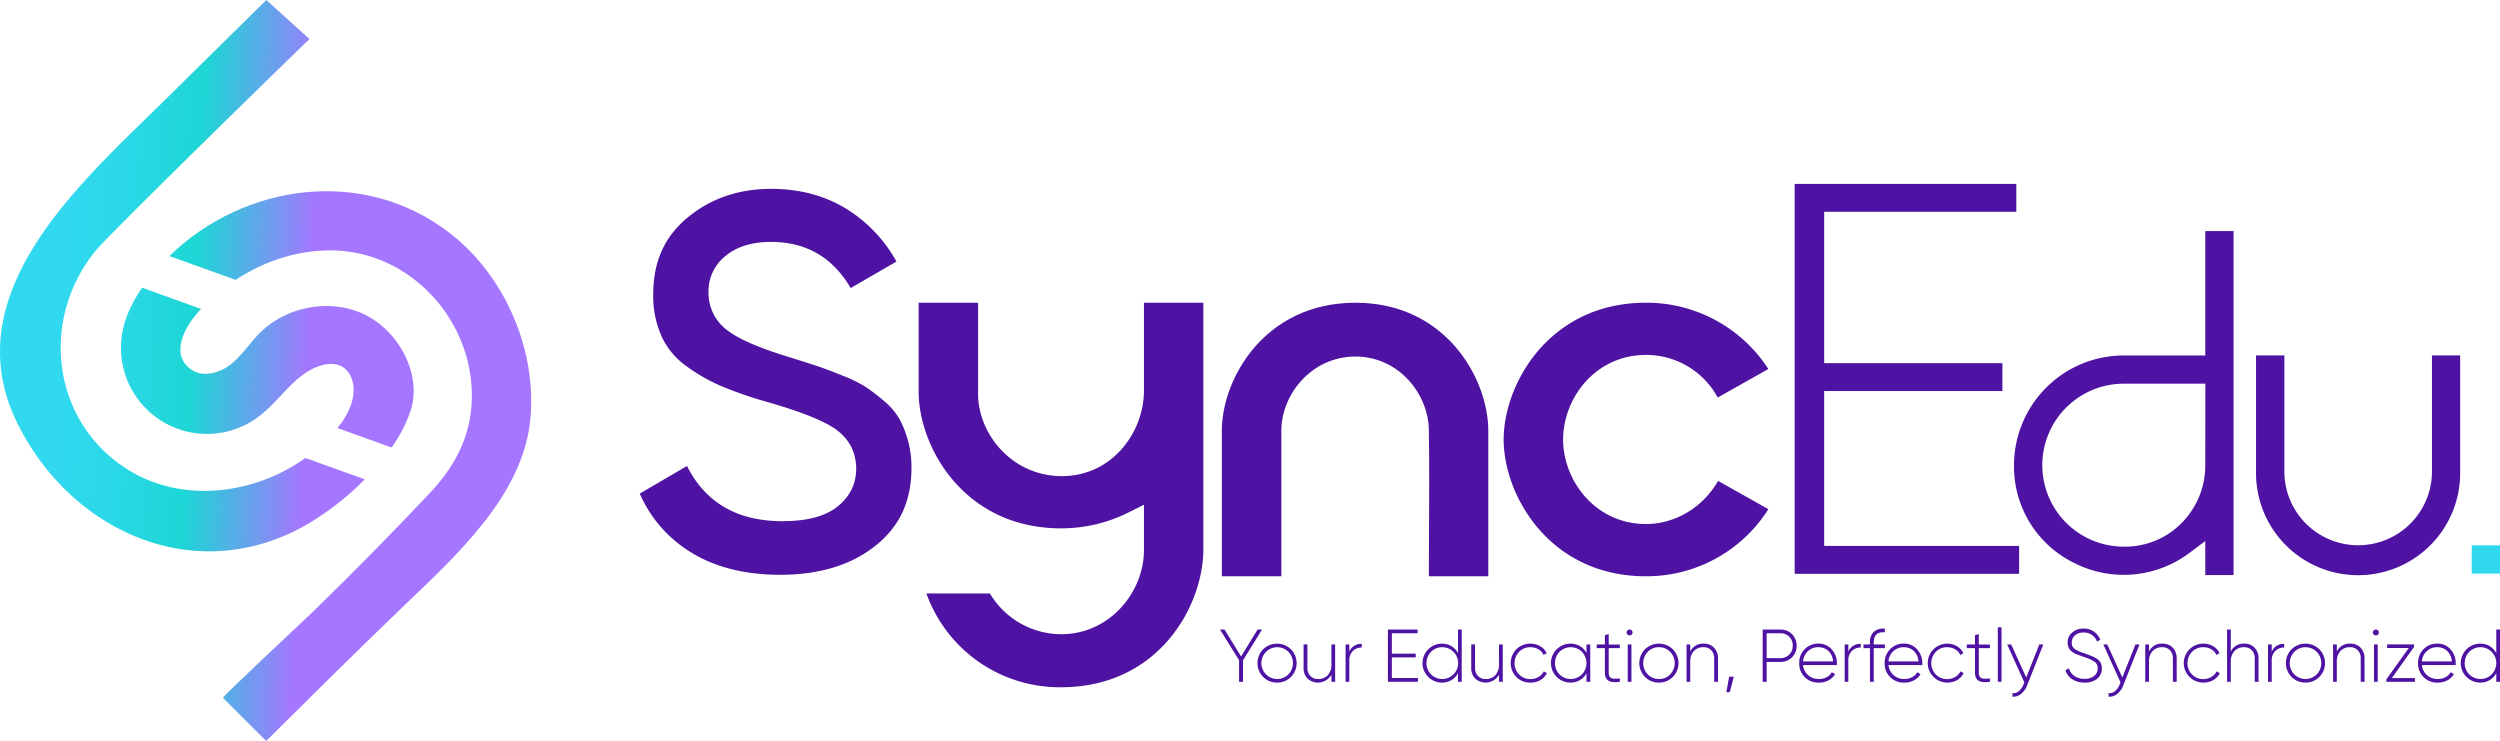 <svg id="Layer_1" data-name="Layer 1" xmlns="http://www.w3.org/2000/svg" xmlns:xlink="http://www.w3.org/1999/xlink" viewBox="0 0 1075.73 318.8"><defs><style>.cls-1{fill:#4e13a3;}.cls-2{fill:#30d9ef;}.cls-3{fill:url(#linear-gradient);}.cls-4{fill:url(#linear-gradient-2);}.cls-5{fill:url(#linear-gradient-3);}</style><linearGradient id="linear-gradient" x1="417.08" y1="424.92" x2="532.15" y2="430.54" gradientUnits="userSpaceOnUse"><stop offset="0" stop-color="#30d9ef"/><stop offset="0.21" stop-color="#29d8e6"/><stop offset="0.46" stop-color="#1dd6d5"/><stop offset="0.56" stop-color="#39c2de"/><stop offset="0.79" stop-color="#8090f3"/><stop offset="0.9" stop-color="#a576ff"/></linearGradient><linearGradient id="linear-gradient-2" x1="415.18" y1="463.73" x2="530.26" y2="469.35" xlink:href="#linear-gradient"/><linearGradient id="linear-gradient-3" x1="413.15" y1="505.32" x2="528.23" y2="510.93" xlink:href="#linear-gradient"/></defs><path class="cls-1" d="M772.91,489.45a28.77,28.77,0,0,0-6.33-7.21,79.91,79.91,0,0,0-8.06-6.15,61.48,61.48,0,0,0-9.81-4.76c-4.49-1.81-8.05-3.16-10.58-4s-6.51-2.11-11.62-3.71c-13.16-4-22-7.79-26.86-11.45a20,20,0,0,1-8.54-16.71,19.44,19.44,0,0,1,7.7-15.89c4.78-3.81,11.26-5.74,19.24-5.74,15.05,0,26.56,6.68,34.23,19.86L772,422.28a61.91,61.91,0,0,0-20.49-22C742,394.11,730.72,391,718.05,391c-14.06,0-26.22,4.21-36.14,12.52s-14.58,19-14.58,32.89A42.44,42.44,0,0,0,671,454.64a32.22,32.22,0,0,0,10.43,12.53,77.46,77.46,0,0,0,14.77,8.53,170.42,170.42,0,0,0,18.65,6.57c14.17,4,23.86,7.68,29.6,11.25,6.68,4.14,10.21,10.33,10.21,17.9,0,6.66-2.81,12.22-8.35,16.53C741,532,733.37,534,722.87,534c-19.36,0-33.15-8-41-23.76l-20.33,11.89a55.31,55.31,0,0,0,20.79,24.49c10.58,6.93,23.9,10.45,39.61,10.45,17,0,30.85-4.27,41.26-12.7s15.25-19.23,15.25-33.45a43.6,43.6,0,0,0-5.51-21.48Z" transform="translate(-386.25 -309.74)"/><path class="cls-1" d="M807.11,479.25V440H781.53v38.23c0,23.73,19.47,58.85,61.27,58.85a64.64,64.64,0,0,0,28.81-6.72l6.87-3.44v19.72c0,17.41-14.34,36-35.68,36a35.86,35.86,0,0,1-30.55-17.44l0-.1H784.87a60.93,60.93,0,0,0,57.93,40.36c41.73,0,60.94-34.45,61.25-58.92V440H878.48v37.88c0,17.66-13.51,36.73-35.34,36.73C821.59,514.6,807.11,496.32,807.11,479.25Z" transform="translate(-386.25 -309.74)"/><path class="cls-1" d="M969.51,440C930.29,440,912,472.85,912,495.06V557.7H937.6V495.06c0-15.4,12.82-31.9,31.91-31.9,18.88,0,31.56,16.5,31.56,31.9.23,14.31.15,29.16.08,42.27,0,6.82-.08,13.62-.08,20.37h25.58V495.06C1026.65,472.85,1008.49,440,969.51,440Z" transform="translate(-386.25 -309.74)"/><path class="cls-1" d="M1094.53,535.22c-22,0-35.69-18.88-35.69-36.37s13.64-36.38,35.69-36.38a35,35,0,0,1,30.58,17.84l.28.47,21.77-12.26A62.42,62.42,0,0,0,1094.53,440c-41.79,0-61.27,35.12-61.27,58.86s19.48,58.85,61.27,58.85a62.07,62.07,0,0,0,52.64-28.87l-21.64-12.18-.41.71C1118.49,528.4,1106.78,535.22,1094.53,535.22Z" transform="translate(-386.25 -309.74)"/><path class="cls-1" d="M929.3,580.63l-8.19,13.22v9.25h-1.7v-9.25l-8.19-13.22h1.93l7.13,11.57,7.09-11.57Z" transform="translate(-386.25 -309.74)"/><path class="cls-1" d="M935.78,603.45a8.24,8.24,0,0,1-6-2.42,8.46,8.46,0,0,1,0-11.91,8.55,8.55,0,0,1,11.94,0,8.44,8.44,0,0,1,0,11.91A8.16,8.16,0,0,1,935.78,603.45ZM931,599.92a6.83,6.83,0,0,0,9.64,0,7,7,0,0,0,0-9.7,6.83,6.83,0,0,0-9.64,0,6.93,6.93,0,0,0,0,9.7Z" transform="translate(-386.25 -309.74)"/><path class="cls-1" d="M959.15,587.05h1.6V603.1h-1.6v-3.05a6.64,6.64,0,0,1-10.29,1.65,6.47,6.47,0,0,1-1.69-4.67v-10h1.64v10a5,5,0,0,0,1.24,3.56,4.52,4.52,0,0,0,3.48,1.32,5.38,5.38,0,0,0,4.05-1.64,6.62,6.62,0,0,0,1.57-4.75Z" transform="translate(-386.25 -309.74)"/><path class="cls-1" d="M966.85,590.19a5.33,5.33,0,0,1,5.36-3.37v1.54a5.36,5.36,0,0,0-3.82,1.46,5.77,5.77,0,0,0-1.54,4.35v8.93h-1.6V587.05h1.6Z" transform="translate(-386.25 -309.74)"/><path class="cls-1" d="M985.15,601.49h11.23v1.61H983.45V580.63h12.77v1.6H985.15V591h10.27v1.61H985.15Z" transform="translate(-386.25 -309.74)"/><path class="cls-1" d="M1013.62,580.63h1.6V603.1h-1.6v-3.73a7.49,7.49,0,0,1-2.81,3,7.84,7.84,0,0,1-4.09,1.09,8.38,8.38,0,0,1,0-16.76,7.84,7.84,0,0,1,4.09,1.09,7.49,7.49,0,0,1,2.81,3ZM1002,599.92a6.87,6.87,0,0,0,9.67,0,6.84,6.84,0,0,0-4.84-11.69,6.58,6.58,0,0,0-4.83,2,7,7,0,0,0,0,9.7Z" transform="translate(-386.25 -309.74)"/><path class="cls-1" d="M1031.27,587.05h1.61V603.1h-1.61v-3.05A6.63,6.63,0,0,1,1021,601.7a6.42,6.42,0,0,1-1.69-4.67v-10h1.64v10a5,5,0,0,0,1.23,3.56,4.56,4.56,0,0,0,3.49,1.32,5.37,5.37,0,0,0,4-1.64,6.58,6.58,0,0,0,1.57-4.75Z" transform="translate(-386.25 -309.74)"/><path class="cls-1" d="M1044.72,603.45a8.16,8.16,0,0,1-6-2.41,8.6,8.6,0,0,1,0-11.94,8.71,8.71,0,0,1,10.27-1.3,6.66,6.66,0,0,1,2.76,3l-1.31.77a5.42,5.42,0,0,0-2.23-2.44,6.69,6.69,0,0,0-3.46-.9,6.53,6.53,0,0,0-4.84,2,7,7,0,0,0,0,9.72,6.53,6.53,0,0,0,4.84,2,6.69,6.69,0,0,0,3.46-.9,6,6,0,0,0,2.32-2.44l1.35.8a7.25,7.25,0,0,1-2.87,3A8.31,8.31,0,0,1,1044.72,603.45Z" transform="translate(-386.25 -309.74)"/><path class="cls-1" d="M1068.9,587.05h1.63V603.1h-1.63v-3.63a7.64,7.64,0,0,1-2.83,2.92,7.86,7.86,0,0,1-4.08,1.06,8.38,8.38,0,0,1,0-16.76,8,8,0,0,1,4.08,1.06,7.64,7.64,0,0,1,2.83,2.92Zm-11.61,12.87a6.84,6.84,0,0,0,9.65,0,7,7,0,0,0,0-9.7,6.84,6.84,0,0,0-9.65,0,7,7,0,0,0,0,9.7Z" transform="translate(-386.25 -309.74)"/><path class="cls-1" d="M1083.24,588.62h-4.78v10.43a3.11,3.11,0,0,0,.51,2,2.17,2.17,0,0,0,1.58.69,15.09,15.09,0,0,0,2.69-.08v1.45q-3.24.48-4.83-.45t-1.59-3.6V588.62h-3.53v-1.57h3.53v-4l1.64-.48v4.5h4.78Z" transform="translate(-386.25 -309.74)"/><path class="cls-1" d="M1088.35,582.79a1.28,1.28,0,0,1-1.8,0,1.19,1.19,0,0,1-.38-.91,1.15,1.15,0,0,1,.38-.88,1.28,1.28,0,0,1,1.8,0,1.19,1.19,0,0,1,.38.88A1.22,1.22,0,0,1,1088.35,582.79Zm-1.7,20.31V587.05h1.6V603.1Z" transform="translate(-386.25 -309.74)"/><path class="cls-1" d="M1100.1,603.45a8.22,8.22,0,0,1-6-2.42,8.44,8.44,0,0,1,0-11.91,8.55,8.55,0,0,1,11.94,0,8.44,8.44,0,0,1,0,11.91A8.18,8.18,0,0,1,1100.1,603.45Zm-4.84-3.53a6.55,6.55,0,0,0,4.84,2,6.47,6.47,0,0,0,4.81-2,7,7,0,0,0,0-9.7,6.5,6.5,0,0,0-4.81-2,6.59,6.59,0,0,0-4.84,2,7,7,0,0,0,0,9.7Z" transform="translate(-386.25 -309.74)"/><path class="cls-1" d="M1119.26,586.69a6,6,0,0,1,4.54,1.75,6.48,6.48,0,0,1,1.69,4.67v10h-1.64v-10a5,5,0,0,0-1.24-3.56,4.52,4.52,0,0,0-3.48-1.32,5.34,5.34,0,0,0-4,1.64,6.59,6.59,0,0,0-1.58,4.75v8.48h-1.6V587.05h1.6v3.05A6,6,0,0,1,1119.26,586.69Z" transform="translate(-386.25 -309.74)"/><path class="cls-1" d="M1132.29,600.91l-1.73,6.68h-1.48l1.22-6.68Z" transform="translate(-386.25 -309.74)"/><path class="cls-1" d="M1152.35,580.63a6.79,6.79,0,0,1,5,2,7.19,7.19,0,0,1,0,9.93,6.82,6.82,0,0,1-5,2h-5.93v8.57h-1.71V580.63Zm0,12.29a5.13,5.13,0,0,0,3.81-1.51,5.22,5.22,0,0,0,1.49-3.82,5.27,5.27,0,0,0-1.49-3.85,5.13,5.13,0,0,0-3.81-1.51h-5.93v10.69Z" transform="translate(-386.25 -309.74)"/><path class="cls-1" d="M1168.72,586.69a7.25,7.25,0,0,1,5.73,2.51,8.68,8.68,0,0,1,2.2,5.93c0,.09,0,.22,0,.39s0,.3,0,.39h-14.54a6.44,6.44,0,0,0,2.17,4.34,6.71,6.71,0,0,0,4.63,1.66,6.86,6.86,0,0,0,3.37-.8,5.46,5.46,0,0,0,2.19-2.12l1.41.83a7.08,7.08,0,0,1-2.82,2.65,8.74,8.74,0,0,1-4.18,1,8.24,8.24,0,0,1-6.06-2.36,8.1,8.1,0,0,1-2.38-6,8.26,8.26,0,0,1,2.33-6A8,8,0,0,1,1168.72,586.69Zm0,1.54a6.41,6.41,0,0,0-4.55,1.71,6.63,6.63,0,0,0-2.09,4.39H1175a6.65,6.65,0,0,0-2-4.48A6.08,6.08,0,0,0,1168.72,588.23Z" transform="translate(-386.25 -309.74)"/><path class="cls-1" d="M1181.56,590.19a5.34,5.34,0,0,1,5.36-3.37v1.54a5.37,5.37,0,0,0-3.82,1.46,5.77,5.77,0,0,0-1.54,4.35v8.93H1180V587.05h1.6Z" transform="translate(-386.25 -309.74)"/><path class="cls-1" d="M1197.29,581.81c-3.19-.25-4.78,1.2-4.78,4.37v.87h4.78v1.57h-4.78V603.1h-1.64V588.62h-2.76v-1.57h2.76v-.87a5.94,5.94,0,0,1,1.66-4.57,6,6,0,0,1,4.76-1.34Z" transform="translate(-386.25 -309.74)"/><path class="cls-1" d="M1205.48,586.69a7.28,7.28,0,0,1,5.73,2.51,8.73,8.73,0,0,1,2.2,5.93c0,.09,0,.22,0,.39s0,.3,0,.39h-14.54a6.52,6.52,0,0,0,2.17,4.34,6.74,6.74,0,0,0,4.64,1.66,6.91,6.91,0,0,0,3.37-.8,5.5,5.5,0,0,0,2.18-2.12l1.41.83a7.08,7.08,0,0,1-2.82,2.65,8.73,8.73,0,0,1-4.17,1,8.25,8.25,0,0,1-6.07-2.36,8.14,8.14,0,0,1-2.38-6,8.26,8.26,0,0,1,2.33-6A8,8,0,0,1,1205.48,586.69Zm0,1.54a6.42,6.42,0,0,0-4.56,1.71,6.63,6.63,0,0,0-2.09,4.39h12.91a6.61,6.61,0,0,0-2-4.48A6.08,6.08,0,0,0,1205.48,588.23Z" transform="translate(-386.25 -309.74)"/><path class="cls-1" d="M1224.06,603.45a8.38,8.38,0,1,1,4.24-15.65,6.66,6.66,0,0,1,2.76,3l-1.32.77a5.36,5.36,0,0,0-2.23-2.44,6.62,6.62,0,0,0-3.45-.9,6.53,6.53,0,0,0-4.84,2,7,7,0,0,0,0,9.72,6.53,6.53,0,0,0,4.84,2,6.62,6.62,0,0,0,3.45-.9,6,6,0,0,0,2.33-2.44l1.35.8a7.25,7.25,0,0,1-2.87,3A8.33,8.33,0,0,1,1224.06,603.45Z" transform="translate(-386.25 -309.74)"/><path class="cls-1" d="M1242.49,588.62h-4.78v10.43a3.11,3.11,0,0,0,.51,2,2.14,2.14,0,0,0,1.57.69,15.18,15.18,0,0,0,2.7-.08v1.45q-3.24.48-4.83-.45t-1.59-3.6V588.62h-3.53v-1.57h3.53v-4l1.64-.48v4.5h4.78Z" transform="translate(-386.25 -309.74)"/><path class="cls-1" d="M1245.89,603.1V579.66h1.6V603.1Z" transform="translate(-386.25 -309.74)"/><path class="cls-1" d="M1263.74,587.05h1.73l-6.93,17.52a8.76,8.76,0,0,1-2.63,3.74,5.19,5.19,0,0,1-3.73,1.21V608a3.8,3.8,0,0,0,2.78-.88,7.34,7.34,0,0,0,2-2.88l.34-.88-7.38-16.32h1.74l6.47,14.23Z" transform="translate(-386.25 -309.74)"/><path class="cls-1" d="M1283.22,603.45a9.43,9.43,0,0,1-5.28-1.43,7.1,7.1,0,0,1-2.94-3.87l1.48-.86a6,6,0,0,0,2.33,3.3,7.37,7.37,0,0,0,4.41,1.22,6.28,6.28,0,0,0,4.19-1.25,4.09,4.09,0,0,0,1.46-3.24,3.28,3.28,0,0,0-1.41-2.86,16.73,16.73,0,0,0-4.4-2l-1.58-.58-1.43-.52a7.61,7.61,0,0,1-1.39-.63c-.3-.19-.65-.45-1.07-.77a3.61,3.61,0,0,1-.92-1,6.34,6.34,0,0,1-.51-1.19,4.89,4.89,0,0,1-.23-1.52,5.45,5.45,0,0,1,2-4.38,7.18,7.18,0,0,1,4.86-1.66,7.56,7.56,0,0,1,4.49,1.32A7.76,7.76,0,0,1,1290,585l-1.44.8a5.8,5.8,0,0,0-5.78-3.88,5.38,5.38,0,0,0-3.69,1.22,4,4,0,0,0-1.38,3.11A3.12,3.12,0,0,0,1279,589a17.09,17.09,0,0,0,4.21,1.86l2.89,1.08a12.7,12.7,0,0,1,2.26,1.15,4.69,4.69,0,0,1,1.75,1.8,5.24,5.24,0,0,1,.54,2.43,5.51,5.51,0,0,1-2,4.47A8.06,8.06,0,0,1,1283.22,603.45Z" transform="translate(-386.25 -309.74)"/><path class="cls-1" d="M1305.11,587.05h1.74l-6.94,17.52a8.67,8.67,0,0,1-2.63,3.74,5.15,5.15,0,0,1-3.72,1.21V608a3.78,3.78,0,0,0,2.77-.88,7.14,7.14,0,0,0,2-2.88l.35-.88-7.38-16.32H1293l6.47,14.23Z" transform="translate(-386.25 -309.74)"/><path class="cls-1" d="M1316.64,586.69a6,6,0,0,1,4.54,1.75,6.48,6.48,0,0,1,1.68,4.67v10h-1.63v-10a5,5,0,0,0-1.24-3.56,4.52,4.52,0,0,0-3.48-1.32,5.38,5.38,0,0,0-4,1.64,6.64,6.64,0,0,0-1.57,4.75v8.48h-1.6V587.05h1.6v3.05A6,6,0,0,1,1316.64,586.69Z" transform="translate(-386.25 -309.74)"/><path class="cls-1" d="M1334.29,603.45a8.38,8.38,0,1,1,0-16.76,8.23,8.23,0,0,1,4.24,1.11,6.66,6.66,0,0,1,2.76,3l-1.32.77a5.36,5.36,0,0,0-2.23-2.44,6.62,6.62,0,0,0-3.45-.9,6.53,6.53,0,0,0-4.84,2,7,7,0,0,0,0,9.72,6.53,6.53,0,0,0,4.84,2,6.62,6.62,0,0,0,3.45-.9,6,6,0,0,0,2.33-2.44l1.35.8a7.25,7.25,0,0,1-2.87,3A8.36,8.36,0,0,1,1334.29,603.45Z" transform="translate(-386.25 -309.74)"/><path class="cls-1" d="M1351.85,586.69a6,6,0,0,1,4.54,1.75,6.44,6.44,0,0,1,1.69,4.67v10h-1.64v-10a5,5,0,0,0-1.24-3.56,4.52,4.52,0,0,0-3.48-1.32,5.36,5.36,0,0,0-4,1.64,6.59,6.59,0,0,0-1.58,4.75v8.48h-1.6V580.63h1.6v9.47A6,6,0,0,1,1351.85,586.69Z" transform="translate(-386.25 -309.74)"/><path class="cls-1" d="M1363.76,590.19a5.33,5.33,0,0,1,5.36-3.37v1.54a5.36,5.36,0,0,0-3.82,1.46,5.73,5.73,0,0,0-1.54,4.35v8.93h-1.61V587.05h1.61Z" transform="translate(-386.25 -309.74)"/><path class="cls-1" d="M1378.3,603.45a8.24,8.24,0,0,1-6-2.42,8.46,8.46,0,0,1,0-11.91,8.55,8.55,0,0,1,11.94,0,8.44,8.44,0,0,1,0,11.91A8.16,8.16,0,0,1,1378.3,603.45Zm-4.83-3.53a6.84,6.84,0,0,0,9.65,0,7,7,0,0,0,0-9.7,6.84,6.84,0,0,0-9.65,0,7,7,0,0,0,0,9.7Z" transform="translate(-386.25 -309.74)"/><path class="cls-1" d="M1397.46,586.69a6,6,0,0,1,4.54,1.75,6.44,6.44,0,0,1,1.69,4.67v10h-1.64v-10a5,5,0,0,0-1.23-3.56,4.56,4.56,0,0,0-3.49-1.32,5.37,5.37,0,0,0-4,1.64,6.59,6.59,0,0,0-1.57,4.75v8.48h-1.61V587.05h1.61v3.05A6,6,0,0,1,1397.46,586.69Z" transform="translate(-386.25 -309.74)"/><path class="cls-1" d="M1409.47,582.79a1.28,1.28,0,0,1-1.8,0,1.19,1.19,0,0,1-.38-.91,1.15,1.15,0,0,1,.38-.88,1.28,1.28,0,0,1,1.8,0,1.19,1.19,0,0,1,.38.88A1.22,1.22,0,0,1,1409.47,582.79Zm-1.7,20.31V587.05h1.6V603.1Z" transform="translate(-386.25 -309.74)"/><path class="cls-1" d="M1415.44,601.52h9.92v1.58H1413.1V602l9.62-13.42h-9.3v-1.57H1425v1.08Z" transform="translate(-386.25 -309.74)"/><path class="cls-1" d="M1435,586.69a7.28,7.28,0,0,1,5.73,2.51,8.73,8.73,0,0,1,2.2,5.93c0,.09,0,.22,0,.39s0,.3,0,.39h-14.54a6.52,6.52,0,0,0,2.17,4.34,6.74,6.74,0,0,0,4.64,1.66,6.91,6.91,0,0,0,3.37-.8,5.5,5.5,0,0,0,2.18-2.12l1.41.83a7.08,7.08,0,0,1-2.82,2.65,8.73,8.73,0,0,1-4.17,1,8.25,8.25,0,0,1-6.07-2.36,8.1,8.1,0,0,1-2.38-6,8.26,8.26,0,0,1,2.33-6A8,8,0,0,1,1435,586.69Zm0,1.54a6.42,6.42,0,0,0-4.56,1.71,6.63,6.63,0,0,0-2.09,4.39h12.91a6.61,6.61,0,0,0-2-4.48A6.08,6.08,0,0,0,1435,588.23Z" transform="translate(-386.25 -309.74)"/><path class="cls-1" d="M1460.38,580.63h1.6V603.1h-1.6v-3.73a7.56,7.56,0,0,1-2.81,3,7.84,7.84,0,0,1-4.09,1.09,8.38,8.38,0,0,1,0-16.76,7.84,7.84,0,0,1,4.09,1.09,7.56,7.56,0,0,1,2.81,3Zm-11.64,19.29a6.86,6.86,0,0,0,9.66,0,6.93,6.93,0,0,0,0-9.7,6.86,6.86,0,0,0-9.66,0,7,7,0,0,0,0,9.7Z" transform="translate(-386.25 -309.74)"/><path class="cls-1" d="M1266.58,476.67a47.28,47.28,0,0,0-13.72,33.23A46.15,46.15,0,0,0,1278.79,552a47.06,47.06,0,0,0,49.53-4.32l6.84-5.13v14.63h12.17v-148h-12.17v53.52H1300.1A47.13,47.13,0,0,0,1266.58,476.67Zm68.58,33.23a35,35,0,0,1-10.5,25.2,34,34,0,0,1-24,9.86h-.6a35.06,35.06,0,0,1,.08-70.12h35.06Z" transform="translate(-386.25 -309.74)"/><path class="cls-1" d="M1369.2,513.43V462.67H1357v50.68a43.92,43.92,0,0,0,87.84-.05V462.67H1432.7v50.68a31.76,31.76,0,0,1-63.5.08Z" transform="translate(-386.25 -309.74)"/><rect class="cls-2" x="1063.56" y="234.65" width="12.17" height="12.17"/><path class="cls-1" d="M1171.18,544.65h83.88v12h-96.58V388.87h95.38v12h-82.68V466h76.69v12h-76.69Z" transform="translate(-386.25 -309.74)"/><path class="cls-3" d="M440.77,511.5c-32.43-20.78-37.26-64.37-13.57-93.63,6.4-7.91,92.15-91.39,92.23-91.32l-18.59-16.81-44,43.4C421.52,388,365.77,436,393.93,492.28c23,46,75.59,70,122.88,44A120.89,120.89,0,0,0,543.21,516l-25.54-9.19C495.41,522.74,464.13,526.47,440.77,511.5Z" transform="translate(-386.25 -309.74)"/><path class="cls-4" d="M438.85,453.1a37,37,0,0,0,58.9,35.76c9.14-6.94,15.35-18.27,26.29-21.75,3.39-1.07,7.36-1.19,10.23.91a10,10,0,0,1,3.49,5.25c2.07,6.76-1.17,14.05-5.51,19.63-.27.34-.55.67-.82,1l23.33,8.4a62.19,62.19,0,0,0,8.08-15.55c5.29-15.9-5.06-34.48-19.54-41.59-14.76-7.24-33.93-3.63-45.49,8.07-4.27,4.34-7.6,9.63-12.39,13.38s-11.92,5.62-16.92,2.14c-9.24-6.46-2.74-18.22,2.89-24.54.46-.52.92-1,1.4-1.53l-25.35-9.13C443.31,439.49,440.07,446,438.85,453.1Z" transform="translate(-386.25 -309.74)"/><path class="cls-5" d="M579.63,409.91c-37.16-28.58-88.33-21.22-120.49,10l28.5,10.26c13.07-8.61,28.54-13.47,44.1-12.59,31.21,1.78,56,28.54,57.48,59.42.86,17.94-6,32.11-17.94,44.8Q546.65,547.94,520.86,573c-3.2,3.11-39.05,36.55-38.67,37l18.59,18.57c19.49-19.26,39-38.72,58.87-57.78,22.75-21.83,51.83-47.89,54.84-81C617.2,460,603.36,428.15,579.63,409.91Z" transform="translate(-386.25 -309.74)"/></svg>